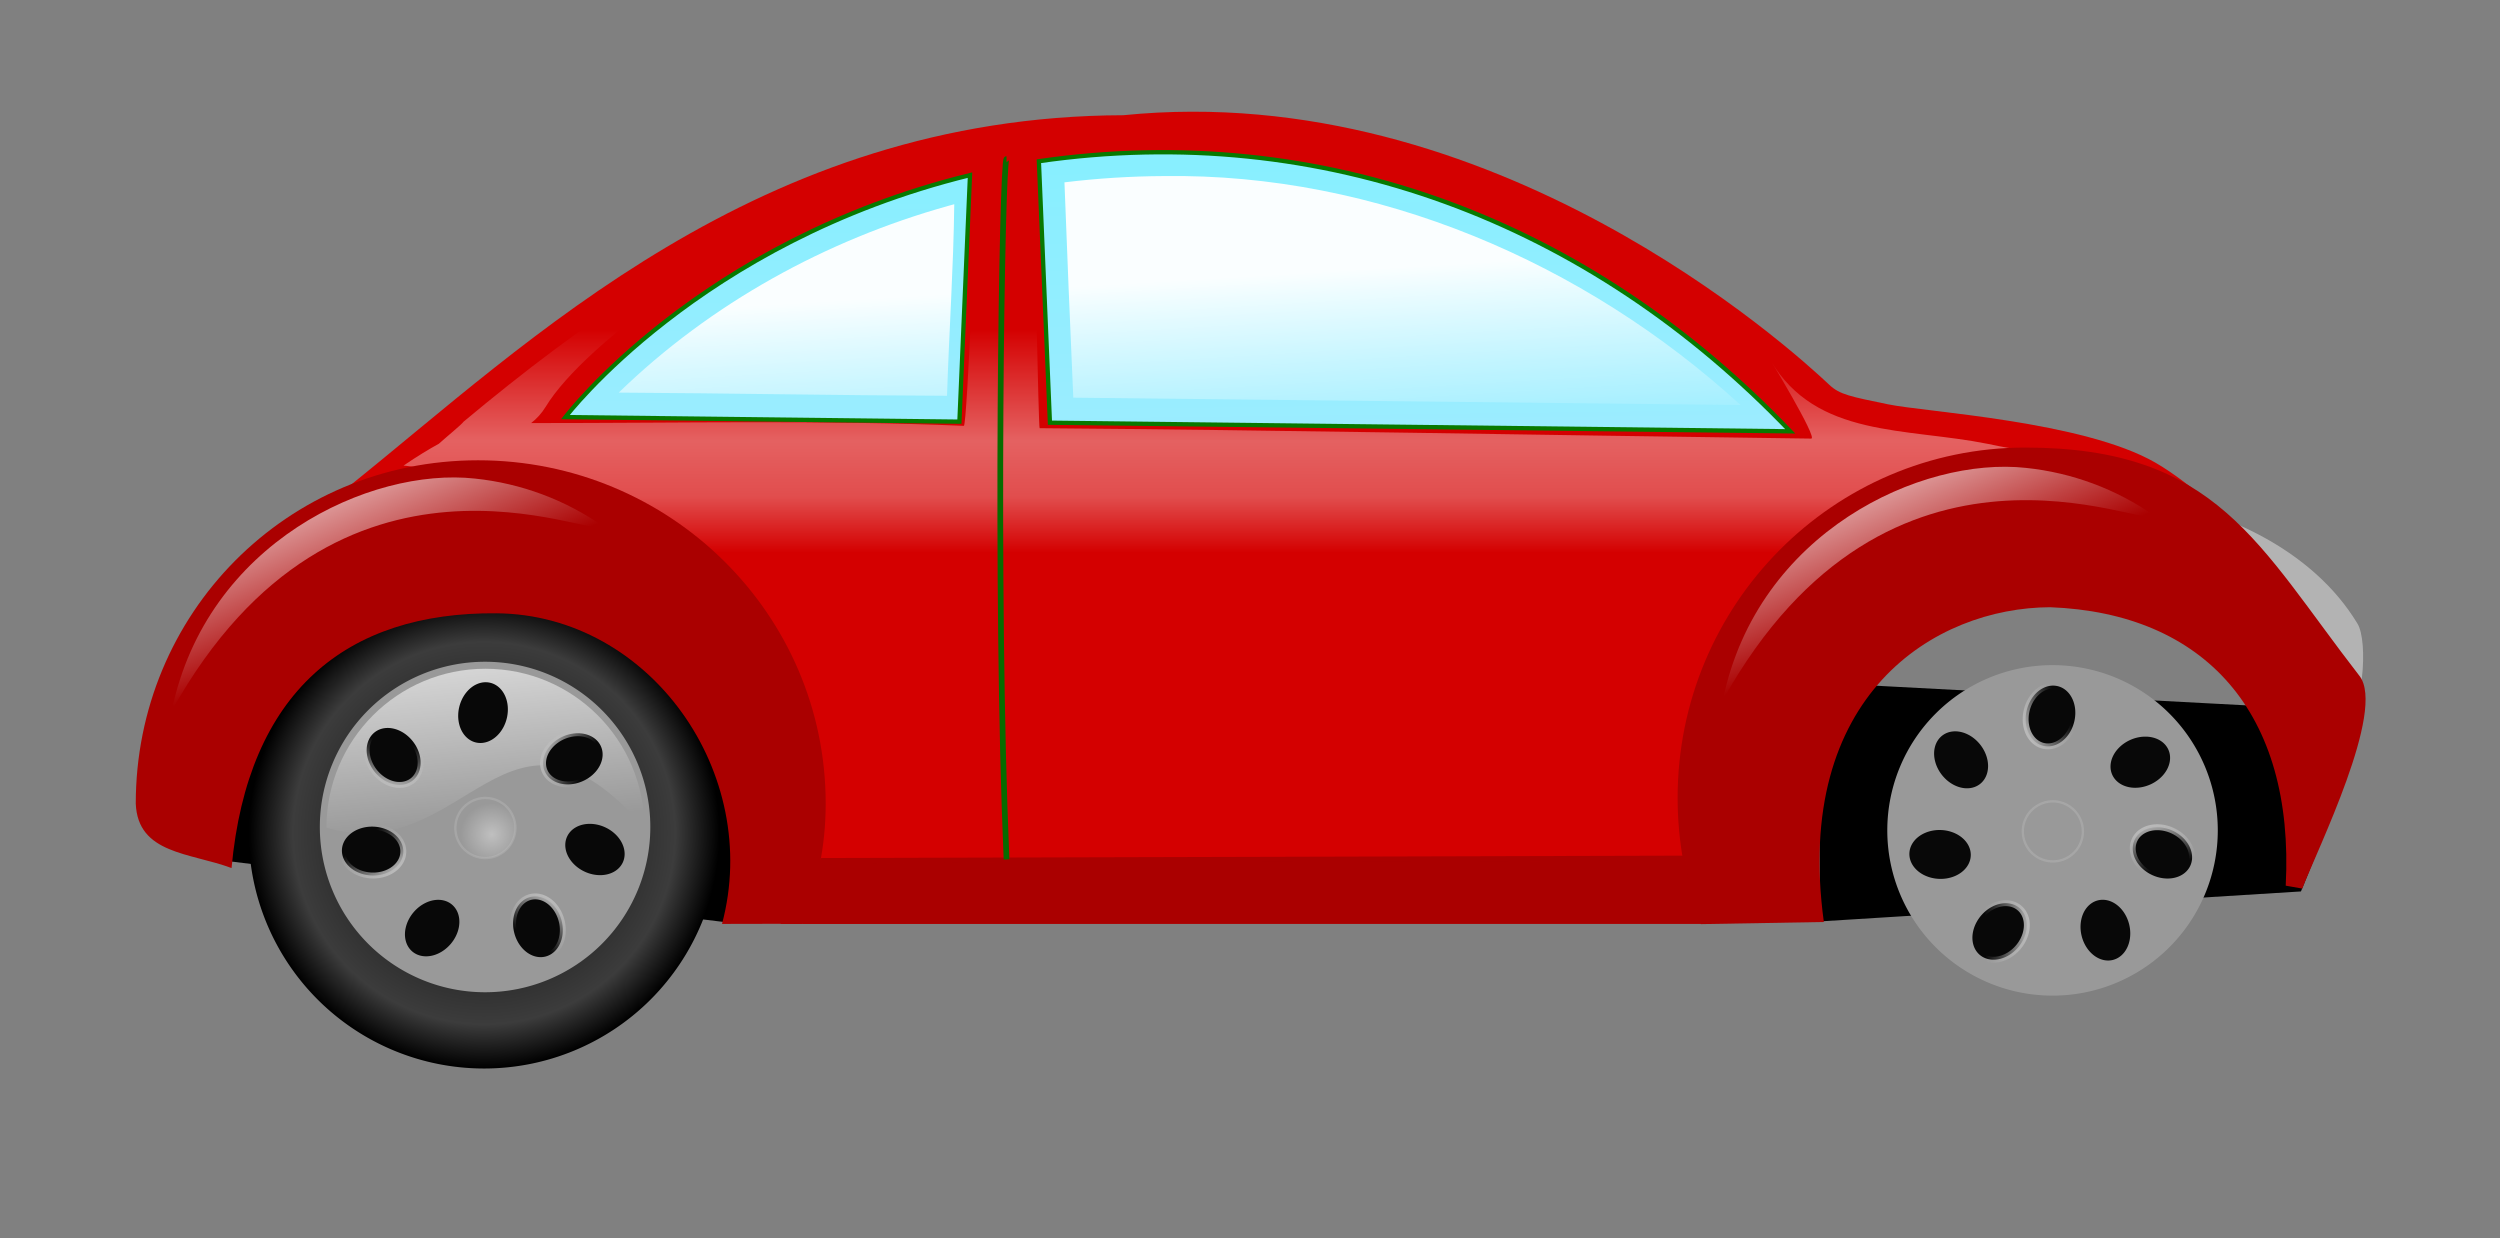 <?xml version="1.0" encoding="UTF-8" standalone="no"?>
<svg
   xmlns:dc="http://purl.org/dc/elements/1.1/"
   xmlns:cc="http://creativecommons.org/ns#"
   xmlns:rdf="http://www.w3.org/1999/02/22-rdf-syntax-ns#"
   xmlns:svg="http://www.w3.org/2000/svg"
   xmlns="http://www.w3.org/2000/svg"
   xmlns:xlink="http://www.w3.org/1999/xlink"
   xmlns:sodipodi="http://sodipodi.sourceforge.net/DTD/sodipodi-0.dtd"
   xmlns:inkscape="http://www.inkscape.org/namespaces/inkscape"
   id="svg2"
   sodipodi:docname="red Chrisdesign-Beetle-car.svg"
   viewBox="0 0 597.35 295.82"
   sodipodi:version="0.32"
   version="1.0"
   inkscape:output_extension="org.inkscape.output.svg.inkscape"
   inkscape:version="1.0.1 (c497b03c, 2020-09-10)">
  <rect x="0" y="0" width="597.35" height="295.82" fill="#808080" stroke="none"/>
  <defs
     id="defs4">
    <linearGradient
       id="linearGradient6250"
       inkscape:collect="always">
      <stop
         id="stop6252"
         style="stop-color:#bcbcbc"
         offset="0" />
      <stop
         id="stop6254"
         style="stop-color:#bcbcbc;stop-opacity:0"
         offset="1" />
    </linearGradient>
    <linearGradient
       id="linearGradient5247"
       inkscape:collect="always">
      <stop
         id="stop5249"
         style="stop-color:#ffffff"
         offset="0" />
      <stop
         id="stop5251"
         style="stop-color:#ffffff;stop-opacity:0"
         offset="1" />
    </linearGradient>
    <linearGradient
       id="linearGradient5234">
      <stop
         id="stop5236"
         style="stop-color:#000000"
         offset="0" />
      <stop
         id="stop5242"
         style="stop-color:#3c3c3c"
         offset=".813" />
      <stop
         id="stop5238"
         style="stop-color:#000000"
         offset="1" />
    </linearGradient>
    <linearGradient
       id="linearGradient11157">
      <stop
         id="stop11159"
         style="stop-color:#d2ffd2"
         offset="0" />
      <stop
         id="stop3244"
         style="stop-color:#09a809"
         offset=".865" />
      <stop
         id="stop11161"
         style="stop-color:#009600"
         offset="1" />
    </linearGradient>
    <linearGradient
       id="linearGradient7271">
      <stop
         id="stop7273"
         style="stop-color:#3fc200"
         offset="0" />
      <stop
         id="stop16132"
         style="stop-color:#2ca900"
         offset=".5" />
      <stop
         id="stop7275"
         style="stop-color:#0a9600"
         offset="1" />
    </linearGradient>
    <linearGradient
       id="linearGradient24487"
       y2="309.86"
       xlink:href="#linearGradient5247"
       gradientUnits="userSpaceOnUse"
       x2="-261.16"
       gradientTransform="matrix(.479 0 0 .498 627.58 237.96)"
       y1="220.24"
       x1="-298.28"
       inkscape:collect="always" />
    <linearGradient
       id="linearGradient24490"
       y2="309.86"
       xlink:href="#linearGradient5247"
       gradientUnits="userSpaceOnUse"
       x2="-261.16"
       gradientTransform="matrix(.479 0 0 .498 256.96 240.51)"
       y1="220.24"
       x1="-298.28"
       inkscape:collect="always" />
    <linearGradient
       id="linearGradient24498"
       y2="84.905"
       gradientUnits="userSpaceOnUse"
       x2="153.83"
       gradientTransform="matrix(.479 0 0 .498 256.96 240.51)"
       y1="237.28"
       x1="155.67"
       inkscape:collect="always">
      <stop
         id="stop14138"
         style="stop-color:#9eecff"
         offset="0" />
      <stop
         id="stop14140"
         style="stop-color:#87efff"
         offset="1" />
    </linearGradient>
    <linearGradient
       id="linearGradient24507"
       y2="277.06"
       gradientUnits="userSpaceOnUse"
       x2="159.11"
       gradientTransform="matrix(.479 0 0 .498 256.96 240.51)"
       y1="169.74"
       x1="159.11"
       inkscape:collect="always">
      <stop
         id="stop16201"
         style="stop-color:#ffffff;stop-opacity:0"
         offset="0" />
      <stop
         id="stop16205"
         style="stop-color:#ffffff;stop-opacity:.637"
         offset=".5" />
      <stop
         id="stop16207"
         style="stop-color:#ffffff;stop-opacity:.505"
         offset=".75" />
      <stop
         id="stop16203"
         style="stop-color:#ffffff;stop-opacity:0"
         offset="1" />
    </linearGradient>
    <radialGradient
       id="radialGradient27586"
       xlink:href="#linearGradient11157"
       gradientUnits="userSpaceOnUse"
       cy="189.36"
       cx="395.06"
       gradientTransform="matrix(-.264 .838 -.79 -.244 648.89 -93.629)"
       r="27.198"
       inkscape:collect="always" />
    <linearGradient
       id="linearGradient3252"
       y2="255.72"
       gradientUnits="userSpaceOnUse"
       x2="108.63"
       gradientTransform="matrix(.548 0 0 .586 276.48 205.31)"
       y1="183.3"
       x1="104.61"
       inkscape:collect="always">
      <stop
         id="stop28590"
         style="stop-color:#ffffff"
         offset="0" />
      <stop
         id="stop28592"
         style="stop-color:#ffffff;stop-opacity:0"
         offset="1" />
    </linearGradient>
    <radialGradient
       id="radialGradient8290"
       xlink:href="#linearGradient5234"
       gradientUnits="userSpaceOnUse"
       cy="532.03"
       cx="173.11"
       r="61.067"
       inkscape:collect="always" />
    <linearGradient
       id="linearGradient8292"
       y2="534.12"
       xlink:href="#linearGradient5247"
       gradientUnits="userSpaceOnUse"
       x2="147.47"
       gradientTransform="matrix(.675 0 0 .675 56.533 171.34)"
       y1="430.78"
       x1="137.69"
       inkscape:collect="always" />
    <linearGradient
       id="linearGradient8294"
       y2="549.94"
       xlink:href="#linearGradient6250"
       gradientUnits="userSpaceOnUse"
       x2="120.11"
       y1="563.98"
       x1="132.7"
       inkscape:collect="always" />
    <radialGradient
       id="radialGradient8308"
       xlink:href="#linearGradient5247"
       gradientUnits="userSpaceOnUse"
       cy="532.74"
       cx="177.85"
       r="8.09"
       inkscape:collect="always" />
  </defs>
  <sodipodi:namedview
     id="base"
     bordercolor="#666666"
     inkscape:pageshadow="2"
     inkscape:guide-bbox="true"
     pagecolor="#ffffff"
     inkscape:window-height="1047"
     inkscape:zoom="1.3526476"
     inkscape:window-x="0"
     borderopacity="1.0"
     inkscape:current-layer="layer1"
     inkscape:cx="337.90624"
     inkscape:cy="85.464294"
     showguides="true"
     inkscape:window-y="23"
     inkscape:window-width="1762"
     inkscape:pageopacity="0.0"
     inkscape:document-units="px"
     inkscape:document-rotation="0"
     showgrid="false"
     inkscape:window-maximized="0" />
  <g
     id="layer1"
     inkscape:label="Ebene 1"
     inkscape:groupmode="layer"
     transform="translate(-42.879 -246.44)">
    <g
       id="g2329">
      <path
         id="path8312"
         style="fill-rule:evenodd;stroke:#000000;stroke-width:1px;fill:#000000"
         d="m478.23 466.07l114.09-7.11 3.56-8.81-13.95-34.55-104.69-5.55c0.33 18.67 0.66-21.85 0.99 56.02z"
         inkscape:export-ydpi="120.41201"
         sodipodi:nodetypes="cccccc"
         inkscape:export-filename="/home/chris/Inkscape graphics/Clipart-Beetle.png"
         inkscape:export-xdpi="120.41201" />
      <path
         id="path4342"
         style="fill-rule:evenodd;fill:#d40000"
         d="m311.28 273.97c-87.35 0.26-141.96 54.18-185.02 88.68 9.41-3.65 19.66-5.65 30.38-5.65 45.85 0 83.07 36.74 83.07 82.01 0 9.9-1.78 19.38-5.03 28.17l215.73-0.55c-3.61-9.18-5.59-19.17-5.59-29.61 0-45.28 37.22-82.01 83.07-82.01 16.23 0 31.38 4.61 44.17 12.56-5.07-4.4-9.97-8.17-14.14-10.57-17.25-9.96-54.92-12.09-63.89-13.95-8.88-1.84-11.56-2.3-14.05-4.66-9.26-8.73-80.4-73.32-168.7-64.42z"
         inkscape:export-ydpi="120.41201"
         sodipodi:nodetypes="ccssccsscszsc"
         inkscape:export-filename="/home/chris/Inkscape graphics/Clipart-Beetle.png"
         inkscape:export-xdpi="120.41201" />
      <path
         id="path12136"
         style="fill-rule:evenodd;color:#000000;fill:#aa0000"
         d="m239.1 451.45l208.92-0.57 3.25 16.32h-221.91l9.74-15.75z"
         inkscape:export-ydpi="120.41201"
         inkscape:export-filename="/home/chris/Inkscape graphics/Clipart-Beetle.png"
         inkscape:export-xdpi="120.41201" />
      <path
         id="path2371"
         style="opacity:.992;fill-rule:evenodd;fill:#b3b3b3"
         d="m547.35 364.16c20.92 18.66 39.16 38.86 54.26 60.38 6.33-8.03 7.1-24.87 4.58-29.06-10.59-17.6-32.84-28.8-58.84-31.32z"
         inkscape:export-ydpi="120.41201"
         sodipodi:nodetypes="ccsc"
         inkscape:export-filename="/home/chris/Inkscape graphics/Clipart-Beetle.png"
         inkscape:export-xdpi="120.41201" />
      <path
         id="path16188"
         style="opacity:.6;fill-rule:evenodd;fill:url(#linearGradient24507)"
         d="m248.65 289.63l-1.05 0.36c-34.77 11.97-65.6 33.53-93.97 57.22-0.39 0.61-3.84 3.42-5.89 5.26-2.33 1.27-5.1 2.95-8.43 5.21 34.04 3.43 73.33 27.02 83.22 53.61 3.72 9.65 5.23 19.85 4.9 30 80.97-0.06 161.86-3.79 242.81-4.94 3.29-23.31 19.51-43.67 38.24-60.56 5.87-5.59 12.96-10.4 18.12-16.41 1.22-1.82 0.18-4.14-0.98-5.49 0.9-0.1-0.09 0.26-7.72-1.38-19.59-3.95-41.05-1.4-51.92-19.9-0.88-1.49 11.37 18.65 9.68 18.63-65.67-0.85-127.61-2.05-184.37-2.49-0.29 0-1.18-50.41-1.71-63.07-1.77-0.08-11.96 1.52-13.14 1.72-0.15 1.19-2.41 60.82-3.26 60.79-33.4-1.42-66.82-0.65-103.39-0.66 1.34-1.05 2.52-2.33 3.46-3.87 9.65-15.88 46.01-40.63 75.4-54.03z"
         inkscape:export-ydpi="120.41201"
         sodipodi:nodetypes="ccccccccccccsssccscsc"
         inkscape:export-filename="/home/chris/Inkscape graphics/Clipart-Beetle.png"
         inkscape:export-xdpi="120.41201" />
      <path
         id="path8310"
         style="fill-rule:evenodd;stroke:#000000;stroke-width:1px;fill:#000000"
         d="m94.383 451.33l121 14.85 6.28-15.42-14.27-35.97-103.3-5.14-9.707 41.68z"
         inkscape:export-ydpi="120.41201"
         inkscape:export-filename="/home/chris/Inkscape graphics/Clipart-Beetle.png"
         inkscape:export-xdpi="120.41201" />
      <g
         id="g8277"
         inkscape:export-ydpi="120.41201"
         inkscape:export-xdpi="120.41201"
         inkscape:export-filename="/home/chris/Inkscape graphics/Clipart-Beetle.png"
         transform="matrix(.921 0 0 .921 -.879 -44.496)">
        <path
           id="path3292"
           sodipodi:rx="61.067215"
           sodipodi:ry="61.067215"
           style="color:#000000;fill-rule:evenodd;fill:url(#radialGradient8290)"
           sodipodi:type="arc"
           d="m234.18 532.03a61.067 61.067 0 1 1 -122.14 0 61.067 61.067 0 1 1 122.14 0z"
           sodipodi:cy="532.02911"
           sodipodi:cx="173.10789" />
        <path
           id="path3294"
           sodipodi:rx="61.067215"
           sodipodi:ry="61.067215"
           style="color:#000000;fill-rule:evenodd;fill:#999999"
           sodipodi:type="arc"
           d="m234.18 532.03a61.067 61.067 0 1 1 -122.14 0 61.067 61.067 0 1 1 122.14 0z"
           transform="matrix(.702 0 0 .702 51.835 156.96)"
           sodipodi:cy="532.02911"
           sodipodi:cx="173.10789" />
        <path
           id="path5244"
           sodipodi:nodetypes="ccsc"
           style="fill-rule:evenodd;color:#000000;fill:url(#linearGradient8292)"
           d="m214.68 530.64c-35.79-41.18-46.06 10.36-82.48 0 0-22.77 18.47-41.25 41.24-41.25 22.76 0 41.24 18.48 41.24 41.25z" />
        <path
           id="path6262"
           sodipodi:rx="12.099755"
           sodipodi:ry="9.6135044"
           style="fill-rule:evenodd;color:#000000;stroke:url(#linearGradient8294);stroke-width:2.321;fill:#080808"
           sodipodi:type="arc"
           d="m136.58 553.79a12.1 9.614 0 1 1 -24.2 0 12.1 9.614 0 1 1 24.2 0z"
           inkscape:transform-center-x="21.230077"
           inkscape:transform-center-y="-16.654876"
           transform="matrix(.405 .519 -.52 .405 387.19 223.25)"
           sodipodi:cy="553.78595"
           sodipodi:cx="124.4783" />
        <path
           id="path6266"
           sodipodi:rx="12.099755"
           sodipodi:ry="9.6135044"
           style="stroke-width:2.321;fill-rule:evenodd;color:#000000;stroke:url(#linearGradient8294);fill:#080808"
           sodipodi:type="arc"
           d="m136.58 553.79a12.1 9.614 0 1 1 -24.2 0 12.1 9.614 0 1 1 24.2 0z"
           inkscape:transform-center-x="0.013070025"
           inkscape:transform-center-y="-26.983385"
           transform="matrix(-.158 .639 -.64 -.159 546.92 509.28)"
           sodipodi:cy="553.78595"
           sodipodi:cx="124.4783" />
        <path
           id="path6270"
           sodipodi:rx="12.099755"
           sodipodi:ry="9.6135044"
           style="stroke-width:2.321;fill-rule:evenodd;color:#000000;stroke:url(#linearGradient8294);fill:#080808"
           sodipodi:type="arc"
           d="m136.58 553.79a12.1 9.614 0 1 1 -24.2 0 12.1 9.614 0 1 1 24.2 0z"
           inkscape:transform-center-x="-21.286522"
           inkscape:transform-center-y="-16.582661"
           transform="matrix(-.602 .268 -.268 -.602 419.48 812.78)"
           sodipodi:cy="553.78595"
           sodipodi:cx="124.4783" />
        <path
           id="path6274"
           sodipodi:rx="12.099755"
           sodipodi:ry="9.6135044"
           style="stroke-width:2.321;fill-rule:evenodd;color:#000000;stroke:url(#linearGradient8294);fill:#080808"
           sodipodi:type="arc"
           d="m136.58 553.79a12.1 9.614 0 1 1 -24.2 0 12.1 9.614 0 1 1 24.2 0z"
           inkscape:transform-center-x="-26.495842"
           inkscape:transform-center-y="5.1061016"
           transform="matrix(-.597 -.277 0.277 -.598 122.78 901.93)"
           sodipodi:cy="553.78595"
           sodipodi:cx="124.4783" />
        <path
           id="path6278"
           sodipodi:rx="12.099755"
           sodipodi:ry="9.6135044"
           style="stroke-width:2.321;fill-rule:evenodd;color:#000000;stroke:url(#linearGradient8294);fill:#080808"
           sodipodi:type="arc"
           d="m136.58 553.79a12.1 9.614 0 1 1 -24.2 0 12.1 9.614 0 1 1 24.2 0z"
           inkscape:transform-center-x="-12.799929"
           inkscape:transform-center-y="23.754193"
           transform="matrix(-.163 -.638 .639 -.164 -146.51 726.57)"
           sodipodi:cy="553.78595"
           sodipodi:cx="124.4783" />
        <path
           id="path6282"
           sodipodi:rx="12.099755"
           sodipodi:ry="9.6135044"
           style="stroke-width:2.321;fill-rule:evenodd;color:#000000;stroke:url(#linearGradient8294);fill:#080808"
           sodipodi:type="arc"
           d="m136.58 553.79a12.1 9.614 0 1 1 -24.2 0 12.1 9.614 0 1 1 24.2 0z"
           inkscape:transform-center-x="11.939773"
           inkscape:transform-center-y="24.197983"
           transform="matrix(0.425 -.503 .503 .425 -171.83 383.92)"
           sodipodi:cy="553.78595"
           sodipodi:cx="124.4783" />
        <path
           id="path6288"
           sodipodi:rx="12.099755"
           sodipodi:ry="9.6135044"
           style="stroke-width:2.321;fill-rule:evenodd;color:#000000;stroke:url(#linearGradient8294);fill:#080808"
           sodipodi:type="arc"
           d="m136.58 553.79a12.1 9.614 0 1 1 -24.2 0 12.1 9.614 0 1 1 24.2 0z"
           inkscape:transform-center-x="26.41799"
           inkscape:transform-center-y="5.4946482"
           transform="matrix(.658 .025 -.025 .659 76.118 168.63)"
           sodipodi:cy="553.78595"
           sodipodi:cx="124.4783" />
        <path
           id="path6329"
           sodipodi:rx="7.7902536"
           sodipodi:ry="7.7902536"
           style="opacity:.377;fill-rule:evenodd;color:#000000;stroke:#bcbcbc;stroke-width:0.6;fill:url(#radialGradient8308)"
           sodipodi:type="arc"
           d="m183.98 531.08a7.79 7.79 0 1 1 -15.58 0 7.79 7.79 0 1 1 15.58 0z"
           transform="translate(-2.753 -.375)"
           sodipodi:cy="531.07819"
           sodipodi:cx="176.19232" />
      </g>
      <path
         id="path2378"
         style="color:#000000;fill:#aa0000"
         d="m157.11 356.42c-45.85 0-81.791 36.75-81.791 82.03 0.487 12.08 12.984 11.71 22.887 15.4 3.864-42.18 27.494-61.19 63.334-60.87 36.7 0.32 63.47 38.27 53.86 74.22l19.13-0.04c3.6-9.17 5.64-18.29 5.64-28.71 0-45.28-37.21-82.03-83.06-82.03z"
         inkscape:export-ydpi="120.41201"
         sodipodi:nodetypes="ccczccsc"
         inkscape:export-filename="/home/chris/Inkscape graphics/Clipart-Beetle.png"
         inkscape:export-xdpi="120.41201" />
      <g
         id="g8314"
         inkscape:export-ydpi="120.41201"
         inkscape:export-xdpi="120.41201"
         inkscape:export-filename="/home/chris/Inkscape graphics/Clipart-Beetle.png"
         transform="matrix(.921 0 0 .921 373.65 -43.689)">
        <path
           id="path8316"
           sodipodi:rx="61.067215"
           sodipodi:ry="61.067215"
           style="fill-rule:evenodd;color:#000000;fill:url(#radialGradient8290)"
           sodipodi:type="arc"
           d="m234.18 532.03a61.067 61.067 0 1 1 -122.14 0 61.067 61.067 0 1 1 122.14 0z"
           sodipodi:cy="532.02911"
           sodipodi:cx="173.10789" />
        <path
           id="path8318"
           sodipodi:rx="61.067215"
           sodipodi:ry="61.067215"
           style="color:#000000;fill-rule:evenodd;fill:#999999"
           sodipodi:type="arc"
           d="m234.18 532.03a61.067 61.067 0 1 1 -122.14 0 61.067 61.067 0 1 1 122.14 0z"
           transform="matrix(.702 0 0 .702 51.835 156.96)"
           sodipodi:cy="532.02911"
           sodipodi:cx="173.10789" />
        <path
           id="path8320"
           sodipodi:nodetypes="ccsc"
           style="color:#000000;fill-rule:evenodd;fill:url(#linearGradient8292)"
           d="m214.68 530.64c-35.79-41.18-46.06 10.36-82.48 0 0-22.77 18.47-41.25 41.24-41.25 22.76 0 41.24 18.48 41.24 41.25z" />
        <path
           id="path8322"
           sodipodi:rx="12.099755"
           sodipodi:ry="9.6135044"
           style="stroke-width:2.321;fill-rule:evenodd;color:#000000;stroke:url(#linearGradient8294);fill:#080808"
           sodipodi:type="arc"
           d="m136.58 553.79a12.1 9.614 0 1 1 -24.2 0 12.1 9.614 0 1 1 24.2 0z"
           inkscape:transform-center-x="21.230077"
           inkscape:transform-center-y="-16.654876"
           transform="matrix(.405 .519 -.52 .405 387.19 223.25)"
           sodipodi:cy="553.78595"
           sodipodi:cx="124.4783" />
        <path
           id="path8324"
           sodipodi:rx="12.099755"
           sodipodi:ry="9.6135044"
           style="stroke-width:2.321;fill-rule:evenodd;color:#000000;stroke:url(#linearGradient8294);fill:#080808"
           sodipodi:type="arc"
           d="m136.58 553.79a12.1 9.614 0 1 1 -24.2 0 12.1 9.614 0 1 1 24.2 0z"
           inkscape:transform-center-x="0.013070025"
           inkscape:transform-center-y="-26.983385"
           transform="matrix(-.158 .639 -.64 -.159 546.92 509.28)"
           sodipodi:cy="553.78595"
           sodipodi:cx="124.4783" />
        <path
           id="path8326"
           sodipodi:rx="12.099755"
           sodipodi:ry="9.6135044"
           style="stroke-width:2.321;fill-rule:evenodd;color:#000000;stroke:url(#linearGradient8294);fill:#080808"
           sodipodi:type="arc"
           d="m136.58 553.79a12.1 9.614 0 1 1 -24.2 0 12.1 9.614 0 1 1 24.2 0z"
           inkscape:transform-center-x="-21.286522"
           inkscape:transform-center-y="-16.582661"
           transform="matrix(-.602 .268 -.268 -.602 419.48 812.78)"
           sodipodi:cy="553.78595"
           sodipodi:cx="124.4783" />
        <path
           id="path8328"
           sodipodi:rx="12.099755"
           sodipodi:ry="9.6135044"
           style="stroke-width:2.321;fill-rule:evenodd;color:#000000;stroke:url(#linearGradient8294);fill:#080808"
           sodipodi:type="arc"
           d="m136.58 553.79a12.1 9.614 0 1 1 -24.2 0 12.1 9.614 0 1 1 24.2 0z"
           inkscape:transform-center-x="-26.495842"
           inkscape:transform-center-y="5.1061016"
           transform="matrix(-.597 -.277 0.277 -.598 122.78 901.93)"
           sodipodi:cy="553.78595"
           sodipodi:cx="124.4783" />
        <path
           id="path8330"
           sodipodi:rx="12.099755"
           sodipodi:ry="9.6135044"
           style="stroke-width:2.321;fill-rule:evenodd;color:#000000;stroke:url(#linearGradient8294);fill:#080808"
           sodipodi:type="arc"
           d="m136.58 553.79a12.1 9.614 0 1 1 -24.2 0 12.1 9.614 0 1 1 24.2 0z"
           inkscape:transform-center-x="-12.799929"
           inkscape:transform-center-y="23.754193"
           transform="matrix(-.163 -.638 .639 -.164 -146.51 726.57)"
           sodipodi:cy="553.78595"
           sodipodi:cx="124.4783" />
        <path
           id="path8332"
           sodipodi:rx="12.099755"
           sodipodi:ry="9.6135044"
           style="stroke-width:2.321;fill-rule:evenodd;color:#000000;stroke:url(#linearGradient8294);fill:#080808"
           sodipodi:type="arc"
           d="m136.58 553.79a12.1 9.614 0 1 1 -24.2 0 12.1 9.614 0 1 1 24.2 0z"
           inkscape:transform-center-x="11.939773"
           inkscape:transform-center-y="24.197983"
           transform="matrix(0.425 -.503 .503 .425 -171.83 383.92)"
           sodipodi:cy="553.78595"
           sodipodi:cx="124.4783" />
        <path
           id="path8334"
           sodipodi:rx="12.099755"
           sodipodi:ry="9.6135044"
           style="stroke-width:2.321;fill-rule:evenodd;color:#000000;stroke:url(#linearGradient8294);fill:#080808"
           sodipodi:type="arc"
           d="m136.58 553.79a12.1 9.614 0 1 1 -24.2 0 12.1 9.614 0 1 1 24.2 0z"
           inkscape:transform-center-x="26.41799"
           inkscape:transform-center-y="5.4946482"
           transform="matrix(.658 .025 -.025 .659 76.118 168.63)"
           sodipodi:cy="553.78595"
           sodipodi:cx="124.4783" />
        <path
           id="path8336"
           sodipodi:rx="7.7902536"
           sodipodi:ry="7.7902536"
           style="opacity:.377;stroke-width:0.6;fill-rule:evenodd;color:#000000;stroke:#bcbcbc;fill:url(#radialGradient8308)"
           sodipodi:type="arc"
           d="m183.98 531.08a7.79 7.79 0 1 1 -15.58 0 7.79 7.79 0 1 1 15.58 0z"
           transform="translate(-2.753 -.375)"
           sodipodi:cy="531.07819"
           sodipodi:cx="176.19232" />
      </g>
      <path
         id="path3357"
         style="color:#000000;fill:#aa0000"
         d="m526.79 353.38c45.85 0 55.59 23.27 79.87 54.57 6.37 8.2-10.08 41.45-13.67 50.81l-3.96-0.7c2.17-41.41-19.43-65.13-56.28-66.53-27.54 0.1-61.49 20.96-54.08 75.21l-29.38 0.51c-3.59-9.36-5.56-19.53-5.56-30.16 0-46.21 37.2-83.71 83.06-83.71z"
         inkscape:export-ydpi="120.41201"
         sodipodi:nodetypes="cscccccsc"
         inkscape:export-filename="/home/chris/Inkscape graphics/Clipart-Beetle.png"
         inkscape:export-xdpi="120.41201" />
      <path
         id="path4328"
         style="fill-rule:evenodd;stroke:#087900;stroke-width:1.026;fill:url(#linearGradient24498)"
         d="m291.11 284.96l2.64 62.48 176.89 2.06c-48.14-50.35-111.83-74.32-179.53-64.54zm-16.46 3.32c-64.87 15.91-96.67 57.82-96.67 57.82l94.14 1.09 2.53-58.91z"
         inkscape:export-ydpi="120.41201"
         sodipodi:nodetypes="cccccccc"
         inkscape:export-filename="/home/chris/Inkscape graphics/Clipart-Beetle.png"
         inkscape:export-xdpi="120.41201" />
      <path
         id="path16269"
         style="opacity:.958;fill-rule:evenodd;fill:url(#linearGradient3252)"
         d="m320.99 288.51c-7.95 0.04-15.88 0.54-23.77 1.5 0.65 17.15 1.35 34.3 2.11 51.45 53.15 0.61 106.29 1.18 159.44 1.76-37.38-34.15-86.97-55.42-137.78-54.71zm-51.53 7.12c-29.28 8.2-56.8 23.33-78.74 44.62 26.14 0.14 52.29 0.67 78.44 0.76 0.49-15.26 1.54-30.5 1.73-45.77-0.48 0.13-0.95 0.26-1.43 0.39z"
         inkscape:export-ydpi="120.41201"
         inkscape:export-filename="/home/chris/Inkscape graphics/Clipart-Beetle.png"
         inkscape:export-xdpi="120.41201" />
      <path
         id="path4336"
         style="stroke:#076c00;stroke-width:1.368;fill:none"
         d="m283.38 284.45c-1.08 0-2.74 103.66 0 167.34"
         inkscape:export-ydpi="120.41201"
         sodipodi:nodetypes="cc"
         inkscape:export-filename="/home/chris/Inkscape graphics/Clipart-Beetle.png"
         inkscape:export-xdpi="120.41201" />
      <path
         id="path15113"
         style="opacity:.969;color:#000000;fill:url(#linearGradient24490)"
         d="m156.36 360.79c-24.94-2.74-64.165 15.24-72.429 55.45 39.709-71.29 101.35-40.66 103.17-43.96-9.15-6.44-19.79-10.35-30.74-11.49z"
         inkscape:export-ydpi="120.41201"
         sodipodi:nodetypes="cccc"
         inkscape:export-filename="/home/chris/Inkscape graphics/Clipart-Beetle.png"
         inkscape:export-xdpi="120.41201" />
      <path
         id="path16128"
         style="opacity:.969;color:#000000;fill:url(#linearGradient24487)"
         d="m526.98 358.24c-24.95-2.74-64.17 15.24-72.43 55.44 39.7-71.28 101.34-40.65 103.16-43.95-9.15-6.44-19.78-10.35-30.73-11.49z"
         inkscape:export-ydpi="120.41201"
         sodipodi:nodetypes="cccc"
         inkscape:export-filename="/home/chris/Inkscape graphics/Clipart-Beetle.png"
         inkscape:export-xdpi="120.41201" />
      <path
         id="path8360"
         style="opacity:0.155;color:#000000;fill-rule:evenodd;fill:#aa0000"
         d="m444.77 451.66c-38.05 1.19-76.15 0.34-114.22 0.76-30.11 0.12-60.52-0.19-90.45 0.64-4.77 4.32-0.09 3.8 4.48 3.49 67.24-0.36 134.48-0.02 201.72-0.14-0.57-1.13 0.35-4.79-1.53-4.75z"
         inkscape:export-ydpi="120.41201"
         inkscape:export-filename="/home/chris/Inkscape graphics/Clipart-Beetle.png"
         inkscape:export-xdpi="120.41201" />
    </g>
  </g>
</svg>
